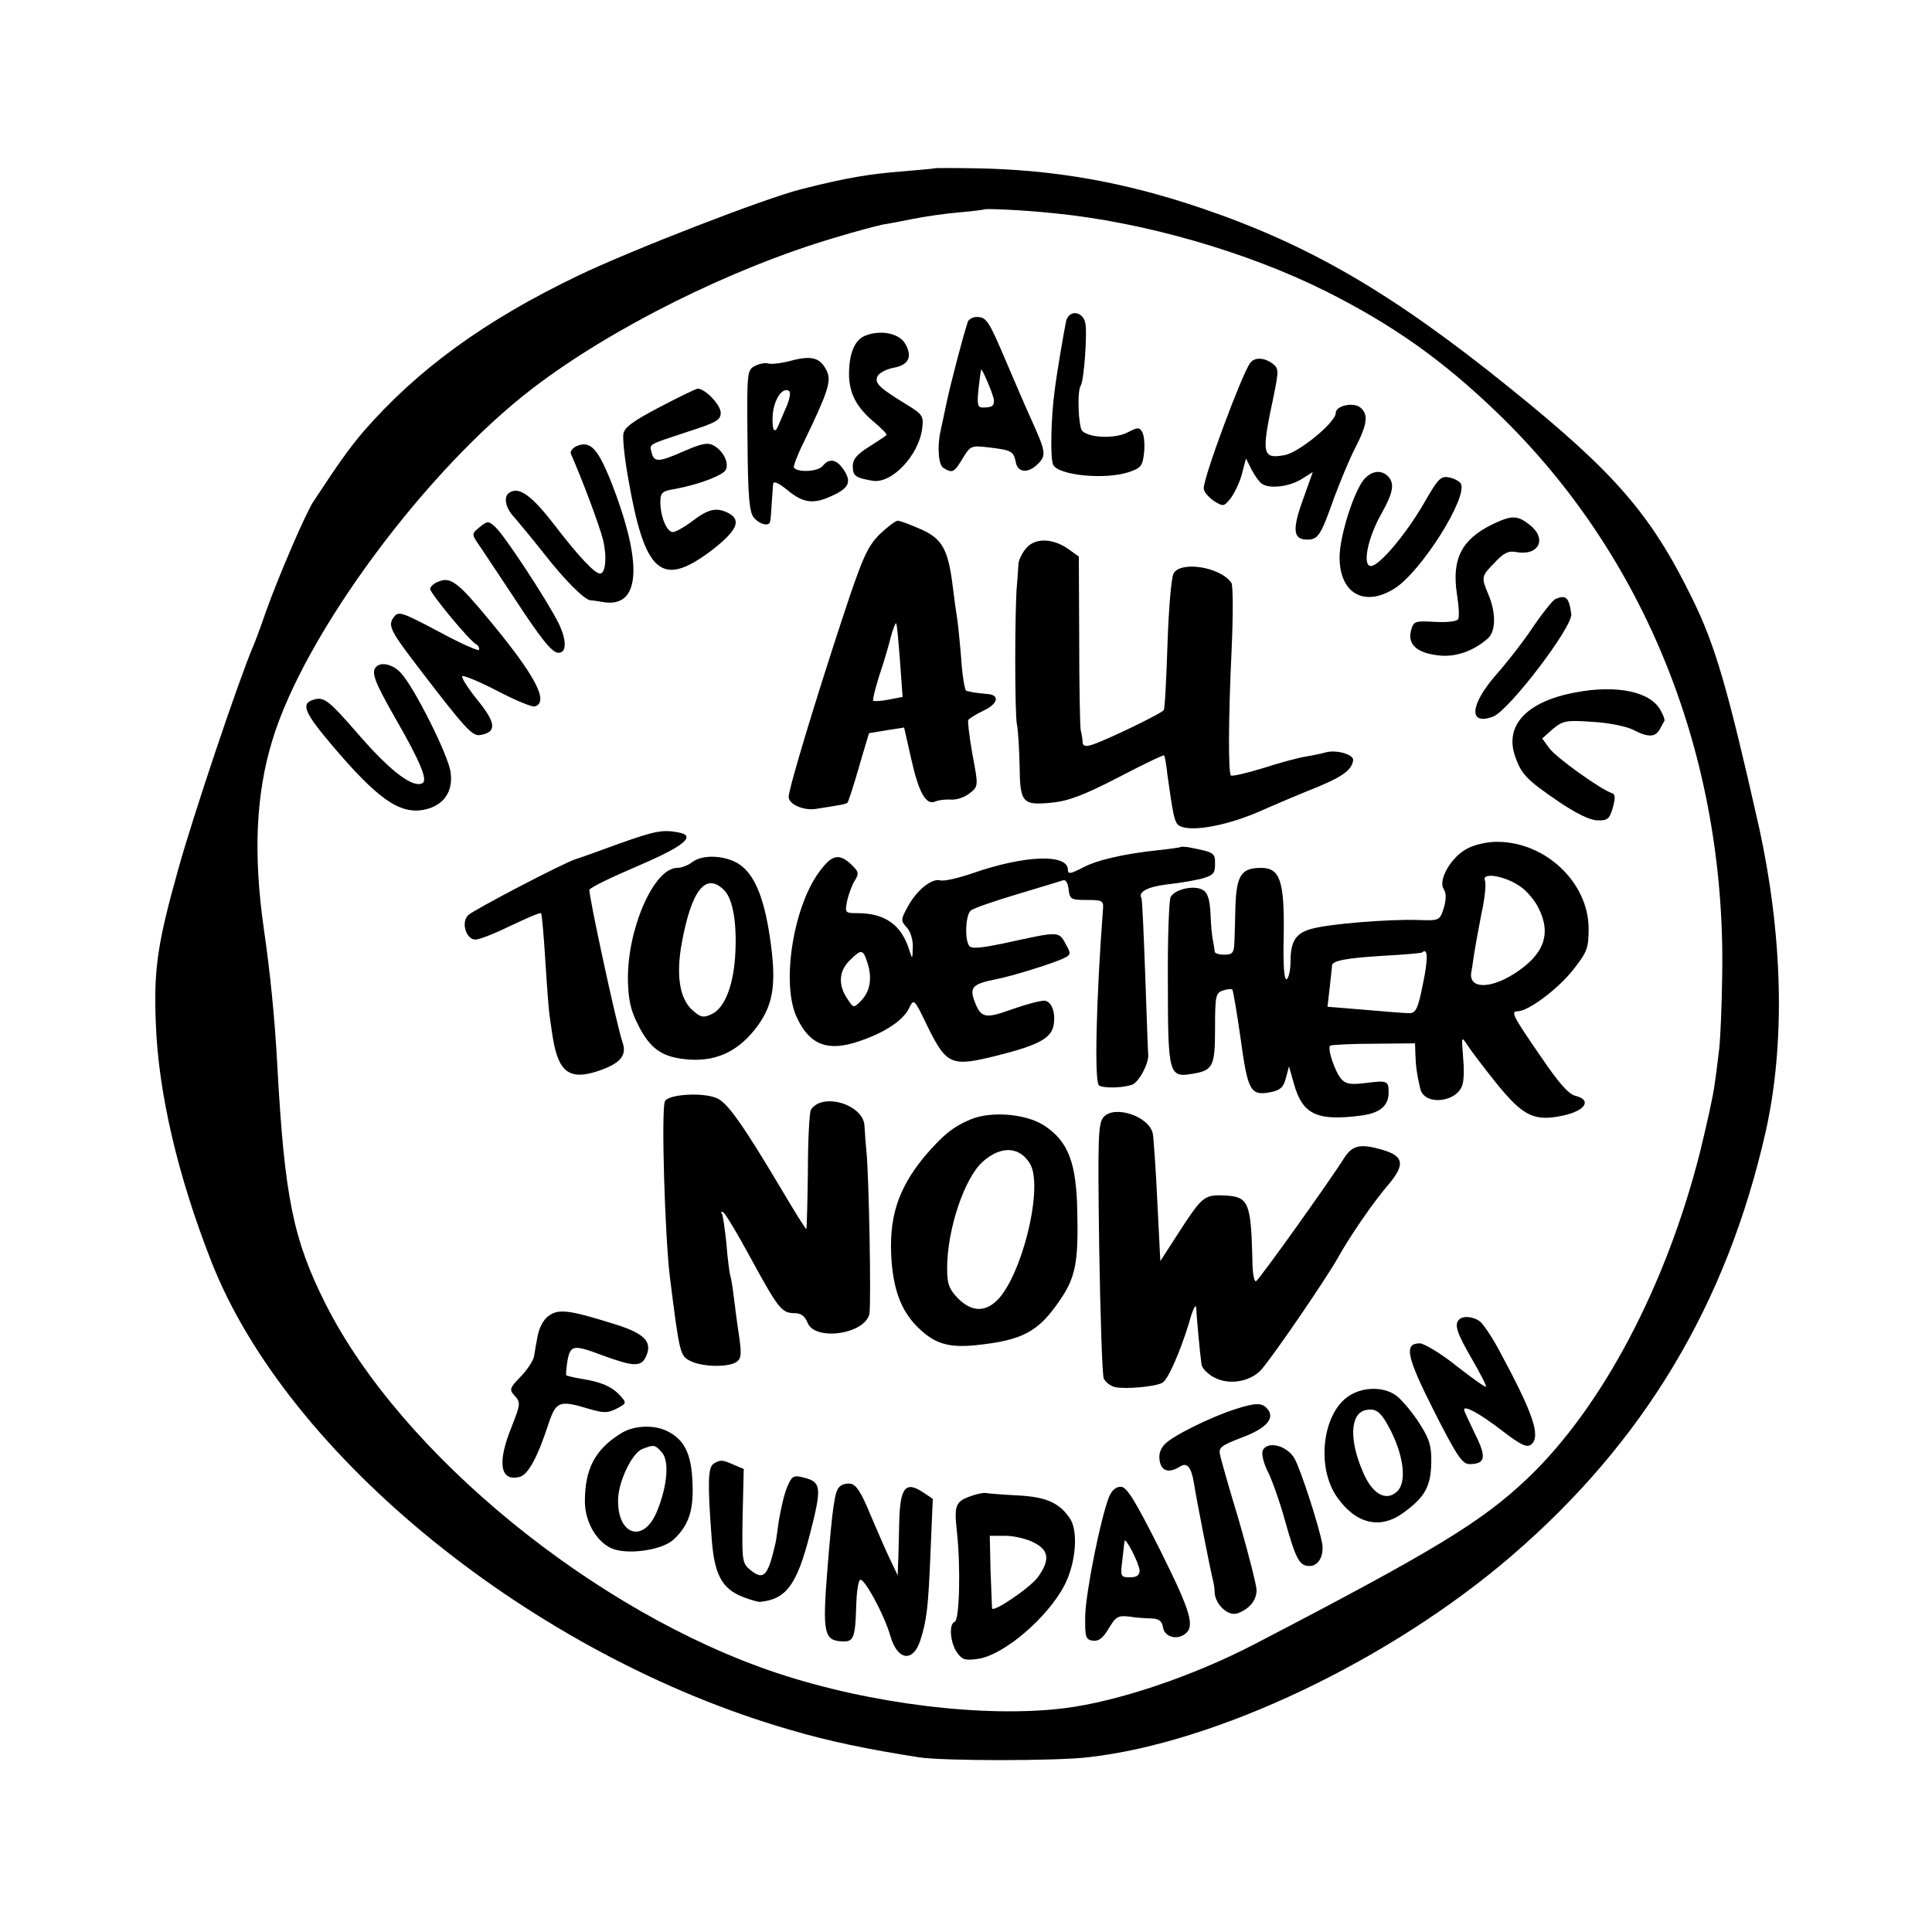 <?xml version="1.0" standalone="no"?>
<!DOCTYPE svg PUBLIC "-//W3C//DTD SVG 20010904//EN"
 "http://www.w3.org/TR/2001/REC-SVG-20010904/DTD/svg10.dtd">
<svg version="1.0" xmlns="http://www.w3.org/2000/svg"
 width="512pt" height="512pt" viewBox="0 0 512 512"
 preserveAspectRatio="xMidYMid meet">
<g transform="translate(0,512) scale(0.1,-0.1)"
fill="#000000" stroke="none">
<path d="M2477 4674 c-1 -1 -38 -4 -83 -8 -90 -7 -151 -17 -269 -47 -94 -23
-450 -161 -592 -229 -248 -119 -427 -249 -571 -415 -37 -44 -61 -77 -132 -185
-20 -31 -89 -190 -125 -290 -14 -41 -30 -84 -35 -95 -37 -86 -160 -452 -198
-590 -55 -196 -65 -265 -59 -409 7 -183 58 -402 147 -629 202 -516 855 -1045
1533 -1241 105 -31 208 -52 342 -73 66 -10 362 -10 448 0 341 38 801 257 1123
534 351 302 570 668 673 1123 53 236 46 522 -19 815 -81 359 -114 473 -173
594 -111 228 -206 337 -486 563 -312 252 -531 379 -816 476 -206 70 -394 103
-603 106 -56 1 -104 1 -105 0z m315 -119 c237 -23 512 -102 722 -207 177 -89
309 -182 455 -323 392 -378 605 -911 595 -1490 -1 -82 -5 -170 -8 -195 -3 -25
-8 -67 -12 -93 -3 -27 -21 -108 -39 -181 -89 -352 -258 -674 -456 -863 -122
-116 -245 -191 -724 -440 -165 -86 -366 -153 -505 -170 -209 -26 -513 11 -760
93 -482 160 -997 581 -1197 978 -86 171 -109 283 -128 631 -7 130 -19 247 -36
365 -28 196 -21 356 23 499 86 283 408 717 691 933 208 159 525 317 799 398
56 17 113 32 128 35 14 2 50 9 80 15 30 6 84 14 120 17 36 3 66 7 68 8 4 3
110 -2 184 -10z"/>
<path d="M2825 4268 c-6 -31 -24 -133 -30 -183 -10 -72 -12 -180 -4 -197 15
-28 138 -40 201 -19 32 11 36 16 40 52 2 22 0 46 -5 54 -7 13 -12 13 -39 -1
-32 -17 -101 -15 -120 4 -10 10 -14 105 -4 120 9 14 18 143 12 167 -8 32 -44
34 -51 3z"/>
<path d="M2565 4268 c-14 -43 -45 -162 -56 -213 -7 -33 -14 -67 -16 -75 -10
-44 -6 -92 7 -100 24 -15 29 -12 51 25 21 34 22 35 72 29 58 -7 63 -10 69 -39
5 -28 33 -30 58 -5 24 24 22 32 -20 125 -15 33 -44 101 -65 150 -45 106 -51
115 -77 115 -10 0 -20 -6 -23 -12z m69 -208 c1 -16 -5 -20 -30 -20 -13 0 -15
8 -11 48 3 26 6 49 7 52 1 8 32 -64 34 -80z"/>
<path d="M2292 4230 c-27 -11 -42 -47 -42 -101 0 -51 20 -89 67 -128 20 -17
35 -32 32 -34 -2 -3 -23 -16 -46 -31 -32 -20 -43 -33 -43 -51 0 -26 6 -31 52
-39 51 -9 123 67 132 139 4 32 1 37 -40 62 -75 46 -86 57 -79 75 4 9 22 19 41
23 42 7 53 29 33 64 -16 28 -66 38 -107 21z"/>
<path d="M2096 4164 c-26 -7 -54 -10 -61 -7 -8 2 -23 -1 -35 -7 -20 -11 -21
-17 -19 -198 1 -151 5 -190 17 -204 15 -18 41 -24 43 -10 1 4 3 25 4 47 2 22
3 46 4 53 1 8 15 2 38 -17 42 -35 70 -38 120 -14 43 20 50 36 29 68 -19 28
-38 32 -56 10 -12 -15 -67 -18 -76 -4 -2 3 9 33 25 65 65 134 74 163 63 189
-17 37 -40 44 -96 29z m-12 -122 c-9 -20 -18 -43 -21 -49 -11 -27 -18 -11 -15
30 4 40 26 72 43 61 5 -3 2 -22 -7 -42z"/>
<path d="M3313 4158 c-22 -30 -123 -301 -123 -332 0 -9 12 -23 26 -33 26 -16
27 -16 45 6 10 13 24 42 30 64 l11 42 15 -30 c9 -17 21 -33 27 -37 20 -14 71
-8 103 11 l32 20 -26 -73 c-29 -80 -26 -106 11 -106 29 0 36 10 72 112 15 40
39 99 55 130 33 64 36 90 14 108 -18 15 -65 5 -65 -14 0 -25 -96 -104 -135
-112 -60 -11 -63 1 -30 155 14 69 14 74 -2 87 -23 17 -48 18 -60 2z"/>
<path d="M1748 4041 c-69 -36 -94 -54 -96 -71 -2 -12 3 -63 12 -113 44 -257
88 -296 220 -197 69 53 82 81 47 100 -31 16 -53 12 -95 -20 -22 -17 -46 -30
-53 -30 -16 0 -33 41 -33 80 0 24 5 29 38 34 65 12 130 37 136 52 8 20 -9 51
-34 64 -15 8 -32 4 -76 -15 -68 -30 -80 -31 -87 -5 -6 24 -13 20 96 56 75 24
87 31 87 50 0 21 -41 64 -61 64 -4 0 -50 -22 -101 -49z"/>
<path d="M1531 3939 c-13 -5 -21 -15 -18 -22 31 -70 76 -191 85 -227 11 -45 7
-90 -8 -90 -14 0 -58 47 -120 128 -60 78 -94 103 -119 87 -18 -10 -12 -41 12
-66 12 -14 47 -56 77 -94 57 -73 108 -124 125 -126 6 0 19 -2 30 -4 104 -20
111 101 21 327 -33 80 -52 99 -85 87z"/>
<path d="M3616 3851 c-27 -30 -66 -151 -66 -208 0 -95 65 -133 145 -83 71 44
197 244 176 279 -4 6 -19 14 -32 16 -21 4 -29 -5 -65 -68 -48 -83 -119 -167
-141 -167 -23 0 -9 73 27 137 32 57 37 82 18 101 -17 17 -42 15 -62 -7z"/>
<path d="M3954 3730 c-81 -40 -107 -92 -93 -184 5 -31 7 -62 3 -67 -3 -6 -31
-9 -62 -7 -53 3 -56 2 -63 -24 -9 -36 17 -59 74 -65 44 -5 91 11 130 45 21 19
22 67 2 115 -20 48 -20 49 16 86 24 26 37 32 57 28 60 -11 83 35 36 72 -33 26
-48 26 -100 1z"/>
<path d="M1271 3723 c-21 -17 -21 -19 -4 -44 10 -14 50 -75 90 -135 77 -118
106 -154 123 -154 22 0 22 33 1 77 -29 59 -143 233 -168 256 -19 17 -21 17
-42 0z"/>
<path d="M2330 3703 c-32 -33 -45 -62 -98 -223 -75 -228 -142 -451 -142 -472
0 -19 38 -36 70 -32 71 11 82 13 86 17 2 2 16 44 30 93 14 49 27 90 27 91 1 0
23 4 48 8 l45 7 19 -84 c20 -89 39 -123 64 -112 9 4 28 6 42 5 15 -1 37 7 49
17 23 18 23 19 7 103 -8 46 -13 87 -11 91 3 4 20 15 39 24 41 19 46 43 10 45
-14 1 -29 3 -35 4 -5 1 -14 3 -19 4 -4 0 -11 40 -14 89 -4 48 -9 96 -11 107
-2 11 -7 47 -11 80 -12 99 -28 128 -86 153 -27 12 -54 22 -60 22 -6 0 -28 -17
-49 -37z m55 -334 l7 -96 -37 -7 c-20 -4 -39 -5 -41 -3 -2 2 5 30 15 63 11 32
25 79 31 103 6 23 13 41 15 39 2 -2 6 -46 10 -99z"/>
<path d="M2721 3669 c-11 -12 -21 -32 -22 -43 -1 -12 -2 -37 -4 -56 -6 -64 -6
-345 0 -370 3 -14 6 -62 7 -107 1 -101 7 -108 86 -100 43 4 85 20 176 67 65
34 119 60 121 58 2 -2 6 -25 9 -53 14 -100 18 -120 27 -130 22 -22 120 -7 213
33 50 22 121 52 159 67 67 28 89 45 93 70 2 16 -46 29 -73 21 -10 -3 -34 -8
-53 -11 -19 -3 -71 -17 -114 -31 -43 -13 -81 -22 -84 -19 -7 7 -7 146 2 335 4
91 4 170 -1 176 -30 42 -135 58 -153 24 -6 -11 -13 -95 -16 -187 -3 -92 -7
-171 -10 -175 -6 -9 -155 -81 -191 -92 -16 -5 -23 -3 -24 6 0 7 -2 22 -5 33
-2 11 -4 119 -4 240 l-1 220 -25 18 c-41 30 -88 33 -113 6z"/>
<path d="M1163 3579 c-13 -4 -23 -14 -23 -20 0 -11 107 -141 123 -147 4 -2 7
-8 7 -14 0 -5 -48 16 -107 48 -98 52 -107 55 -119 39 -17 -22 -10 -36 61 -129
127 -166 146 -187 167 -184 45 7 43 32 -6 92 -26 32 -44 61 -41 64 3 3 45 -14
93 -39 48 -25 93 -44 100 -41 37 12 1 81 -119 226 -85 103 -105 118 -136 105z"/>
<path d="M4123 3533 c-7 -2 -33 -35 -58 -71 -24 -37 -69 -95 -100 -130 -70
-80 -74 -136 -8 -111 42 16 212 239 207 272 -6 44 -14 51 -41 40z"/>
<path d="M997 3353 c-14 -14 -5 -39 51 -137 64 -111 86 -163 72 -171 -24 -15
-83 29 -166 124 -86 99 -96 107 -128 95 -28 -11 -17 -35 53 -118 122 -144 180
-184 244 -172 52 10 79 48 71 100 -6 45 -96 224 -131 262 -21 23 -52 31 -66
17z"/>
<path d="M4175 3285 c-129 -24 -188 -87 -160 -169 17 -48 30 -62 115 -120 44
-30 82 -49 102 -50 28 -1 33 3 42 33 7 26 7 36 -2 39 -29 9 -149 95 -166 119
l-19 26 28 25 c27 22 35 24 105 19 42 -2 90 -12 108 -21 40 -21 59 -20 71 2 5
9 10 19 12 22 1 3 -3 15 -10 27 -26 50 -116 69 -226 48z"/>
<path d="M1640 2884 c-52 -19 -104 -38 -115 -41 -34 -11 -269 -134 -284 -148
-20 -19 -6 -65 19 -65 11 0 53 17 94 37 42 20 77 35 80 33 2 -3 7 -58 11 -123
4 -65 9 -131 11 -145 2 -15 6 -43 9 -62 15 -91 44 -113 118 -89 60 20 79 41
67 76 -16 46 -91 395 -88 405 2 6 60 34 128 63 124 53 156 80 108 89 -42 8
-62 4 -158 -30z"/>
<path d="M3890 2872 c-43 -21 -80 -84 -64 -108 7 -12 7 -27 0 -51 -11 -33 -11
-33 -71 -31 -77 2 -229 -10 -277 -23 -44 -11 -58 -33 -58 -88 0 -22 -5 -43
-10 -46 -7 -4 -10 37 -8 118 2 143 -10 177 -60 177 -52 0 -65 -19 -68 -101 -1
-41 -2 -86 -3 -101 -1 -23 -6 -28 -26 -28 -14 0 -25 3 -26 8 0 4 -2 16 -4 27
-3 11 -6 44 -7 73 -2 40 -8 57 -21 64 -24 13 -75 1 -85 -20 -4 -9 -8 -112 -7
-228 0 -239 3 -250 63 -240 57 9 62 19 62 122 0 85 2 93 21 99 11 4 23 5 25 2
2 -2 12 -61 22 -131 19 -139 26 -151 81 -140 24 5 33 13 39 38 l8 30 13 -46
c23 -82 61 -100 181 -84 48 7 70 26 70 61 0 31 -4 32 -60 25 -40 -5 -53 -3
-65 10 -17 19 -38 81 -30 89 3 2 55 5 115 5 l110 1 1 -30 c1 -31 4 -53 13 -91
12 -46 100 -35 112 13 4 13 4 47 1 76 -4 51 -4 51 12 27 9 -14 43 -59 76 -100
72 -89 101 -103 179 -86 58 13 75 41 31 52 -18 4 -45 35 -91 103 -76 110 -81
121 -62 121 28 0 107 59 147 110 37 47 41 57 41 109 0 121 -113 229 -240 230
-25 1 -61 -7 -80 -17z m140 -102 c17 -12 39 -38 48 -58 34 -68 13 -123 -66
-173 -65 -41 -120 -39 -113 4 1 4 4 24 7 45 3 20 12 70 20 111 9 40 13 80 9
88 -8 23 56 11 95 -17z m-259 -257 c-13 -66 -19 -78 -36 -78 -11 0 -64 4 -119
9 l-98 8 6 52 c3 28 6 54 6 57 0 13 37 20 135 26 55 3 102 7 104 9 15 14 16
-17 2 -83z"/>
<path d="M3128 2875 c-2 -1 -28 -5 -58 -8 -93 -10 -163 -26 -202 -47 -31 -16
-38 -17 -38 -5 0 43 -114 39 -252 -9 -38 -13 -76 -22 -86 -19 -23 6 -63 -26
-87 -71 -18 -33 -18 -36 -2 -54 10 -10 17 -34 16 -53 -1 -32 -1 -32 -9 -8 -20
67 -64 99 -137 99 -34 0 -34 1 -28 33 4 17 13 42 20 53 12 19 11 24 -9 43 -33
31 -52 26 -86 -21 -69 -95 -100 -298 -58 -385 34 -73 83 -91 166 -62 70 24
117 56 132 89 12 24 13 23 48 -50 51 -103 63 -108 186 -77 107 27 141 45 148
79 6 33 -4 63 -23 66 -10 1 -48 -9 -85 -22 -75 -27 -85 -25 -103 25 -11 33 -2
42 59 54 42 8 158 44 182 57 15 7 16 12 5 31 -22 41 -15 40 -167 7 -63 -13
-87 -15 -92 -6 -12 18 -9 83 5 93 6 6 62 25 122 43 61 18 115 35 122 37 7 3
13 -7 15 -24 3 -26 6 -28 48 -28 42 0 45 -2 43 -25 -18 -238 -23 -453 -11
-466 9 -8 59 -8 87 1 18 5 45 55 44 79 -1 6 -4 101 -8 211 -4 110 -8 202 -10
205 -10 16 17 30 66 36 29 3 71 10 92 15 32 9 37 14 37 39 0 30 0 31 -72 45
-9 1 -18 2 -20 0z m-829 -307 c13 -41 7 -76 -18 -101 -19 -19 -19 -19 -36 7
-24 36 -22 72 6 100 32 32 36 31 48 -6z"/>
<path d="M1834 2835 c-10 -8 -28 -15 -40 -15 -61 -1 -131 -160 -130 -295 1
-53 7 -82 26 -119 33 -67 66 -89 137 -94 76 -5 134 25 182 91 42 59 49 114 31
235 -16 107 -42 167 -83 193 -38 23 -96 25 -123 4z m85 -74 c24 -24 35 -91 29
-179 -6 -79 -29 -135 -63 -150 -21 -10 -29 -8 -50 11 -34 30 -44 93 -28 179
26 141 64 187 112 139z"/>
<path d="M1762 2201 c-10 -25 0 -354 13 -463 26 -207 27 -211 55 -225 30 -15
94 -17 119 -4 15 9 17 18 10 68 -5 32 -11 78 -14 103 -3 25 -7 52 -10 60 -2 8
-7 46 -10 85 -4 38 -9 74 -12 79 -4 5 -1 6 4 3 6 -4 39 -59 74 -124 72 -132
81 -143 115 -143 17 0 27 -8 34 -25 19 -50 152 -31 164 23 5 27 -1 366 -8 432
-2 19 -4 49 -5 66 -2 57 -112 90 -142 43 -4 -7 -8 -80 -8 -163 -1 -82 -3 -151
-4 -153 -2 -1 -31 46 -66 105 -103 173 -144 231 -172 242 -38 16 -130 10 -137
-9z"/>
<path d="M2925 2160 c-15 -17 -16 -51 -12 -347 3 -180 8 -336 12 -346 4 -9 17
-20 30 -23 26 -6 109 1 126 12 15 9 47 83 70 158 9 34 18 52 19 41 1 -24 10
-122 14 -150 1 -11 17 -27 35 -36 40 -21 98 -10 126 24 38 46 167 235 199 291
34 61 95 150 139 201 41 50 36 72 -20 88 -58 17 -79 12 -101 -22 -36 -58 -224
-321 -233 -326 -5 -4 -10 20 -10 57 -4 154 -10 167 -76 170 -52 2 -58 -4 -119
-98 l-49 -76 -8 158 c-4 88 -10 169 -12 180 -10 46 -101 76 -130 44z"/>
<path d="M2571 2153 c-47 -20 -73 -42 -122 -99 -71 -87 -95 -164 -86 -280 7
-81 29 -134 74 -176 41 -39 78 -50 148 -43 125 13 167 35 225 121 40 59 48 99
45 230 -2 133 -24 190 -89 232 -49 31 -141 38 -195 15z m158 -116 c39 -62 -24
-311 -92 -368 -32 -27 -65 -23 -98 10 -24 25 -29 38 -29 80 0 103 46 240 95
283 48 42 96 40 124 -5z"/>
<path d="M1453 1632 c-13 -9 -25 -33 -28 -52 -4 -19 -8 -44 -10 -56 -3 -11
-18 -35 -36 -53 -29 -30 -30 -34 -14 -51 15 -17 14 -22 -9 -81 -39 -95 -31
-146 21 -133 23 6 48 53 77 142 20 59 29 62 108 38 38 -11 49 -11 72 1 27 14
27 15 9 35 -21 23 -50 36 -102 44 -20 3 -38 8 -40 9 -2 2 0 20 3 40 8 41 16
42 93 13 82 -30 102 -31 115 -3 18 40 -4 62 -90 88 -115 36 -143 39 -169 19z"/>
<path d="M3867 1623 c-14 -13 -6 -36 34 -105 22 -38 39 -71 37 -73 -2 -2 -37
23 -78 55 -41 33 -85 59 -97 60 -43 0 -36 -34 37 -179 60 -118 75 -141 94
-141 43 0 46 18 15 80 -16 33 -29 61 -29 64 0 13 43 -11 100 -55 51 -39 66
-46 78 -37 26 22 5 83 -87 253 -18 33 -40 66 -49 73 -17 13 -45 16 -55 5z"/>
<path d="M3577 1422 c-72 -44 -90 -189 -34 -269 50 -72 115 -87 176 -42 57 41
73 70 74 133 1 44 -5 63 -32 105 -18 28 -45 60 -59 71 -31 25 -87 26 -125 2z
m109 -94 c35 -70 42 -138 16 -161 -29 -27 -66 -6 -90 52 -37 85 -34 155 7 164
28 6 41 -4 67 -55z"/>
<path d="M3275 1386 c-69 -22 -169 -72 -189 -94 -13 -15 -16 -29 -12 -47 6
-25 26 -29 54 -11 18 11 29 -2 36 -44 5 -34 43 -229 51 -260 2 -8 4 -22 4 -31
2 -31 35 -62 59 -55 32 11 52 34 52 62 0 13 -21 95 -46 182 -26 86 -49 166
-51 178 -4 18 5 24 57 44 65 24 90 51 69 76 -14 17 -31 17 -84 0z"/>
<path d="M1645 1321 c-68 -42 -95 -94 -95 -180 0 -52 29 -104 68 -123 40 -20
136 -7 167 22 41 38 54 79 50 154 -3 74 -22 111 -66 133 -35 18 -90 16 -124
-6z m109 -50 c20 -22 15 -87 -12 -154 -35 -89 -107 -67 -104 31 2 48 37 121
64 132 32 12 33 12 52 -9z"/>
<path d="M3346 1275 c-3 -9 3 -34 14 -55 11 -22 32 -81 46 -132 29 -103 38
-118 65 -118 23 0 38 27 33 59 -8 45 -56 194 -73 225 -20 36 -74 49 -85 21z"/>
<path d="M1891 1241 c-15 -10 -16 -52 -5 -198 7 -96 27 -134 85 -156 19 -7 39
-13 44 -12 69 7 97 46 131 178 33 128 31 140 -19 152 -24 6 -29 3 -41 -26 -8
-19 -17 -59 -22 -89 -4 -30 -8 -57 -9 -60 -20 -87 -31 -99 -66 -71 -22 18 -23
23 -21 143 l3 125 -26 11 c-31 14 -36 14 -54 3z"/>
<path d="M2223 1178 c-11 -13 -17 -53 -30 -213 -14 -177 -10 -194 44 -195 25
0 30 13 32 95 1 33 5 63 10 68 9 9 64 -90 81 -150 19 -64 60 -69 79 -10 17 53
21 86 27 234 l6 141 -27 18 c-46 30 -60 11 -62 -82 -1 -43 -2 -92 -3 -109 l-1
-30 -19 40 c-11 22 -34 76 -53 120 -24 59 -38 81 -53 83 -12 2 -26 -3 -31 -10z"/>
<path d="M2939 1153 c-23 -59 -61 -251 -63 -313 -1 -59 1 -65 20 -68 16 -2 27
7 42 32 19 32 25 35 54 32 18 -3 45 -5 60 -5 20 -1 27 -7 30 -23 3 -24 33 -35
56 -20 30 20 20 56 -63 223 -68 135 -89 169 -105 169 -13 0 -24 -10 -31 -27z
m81 -195 c0 -13 -8 -18 -25 -18 -25 0 -26 2 -21 43 3 23 5 47 6 52 1 16 39
-58 40 -77z"/>
<path d="M2575 1156 c-43 -15 -47 -24 -39 -96 10 -91 7 -234 -6 -238 -16 -6
-12 -55 6 -81 14 -20 22 -22 57 -17 69 11 184 110 228 195 30 58 37 142 15
176 -28 42 -62 58 -139 62 -40 2 -76 5 -82 6 -5 2 -23 -1 -40 -7z m165 -124
c40 -20 43 -46 11 -91 -20 -28 -120 -96 -122 -83 0 4 -2 49 -4 100 l-2 92 41
0 c23 0 57 -8 76 -18z"/>
</g>
</svg>
